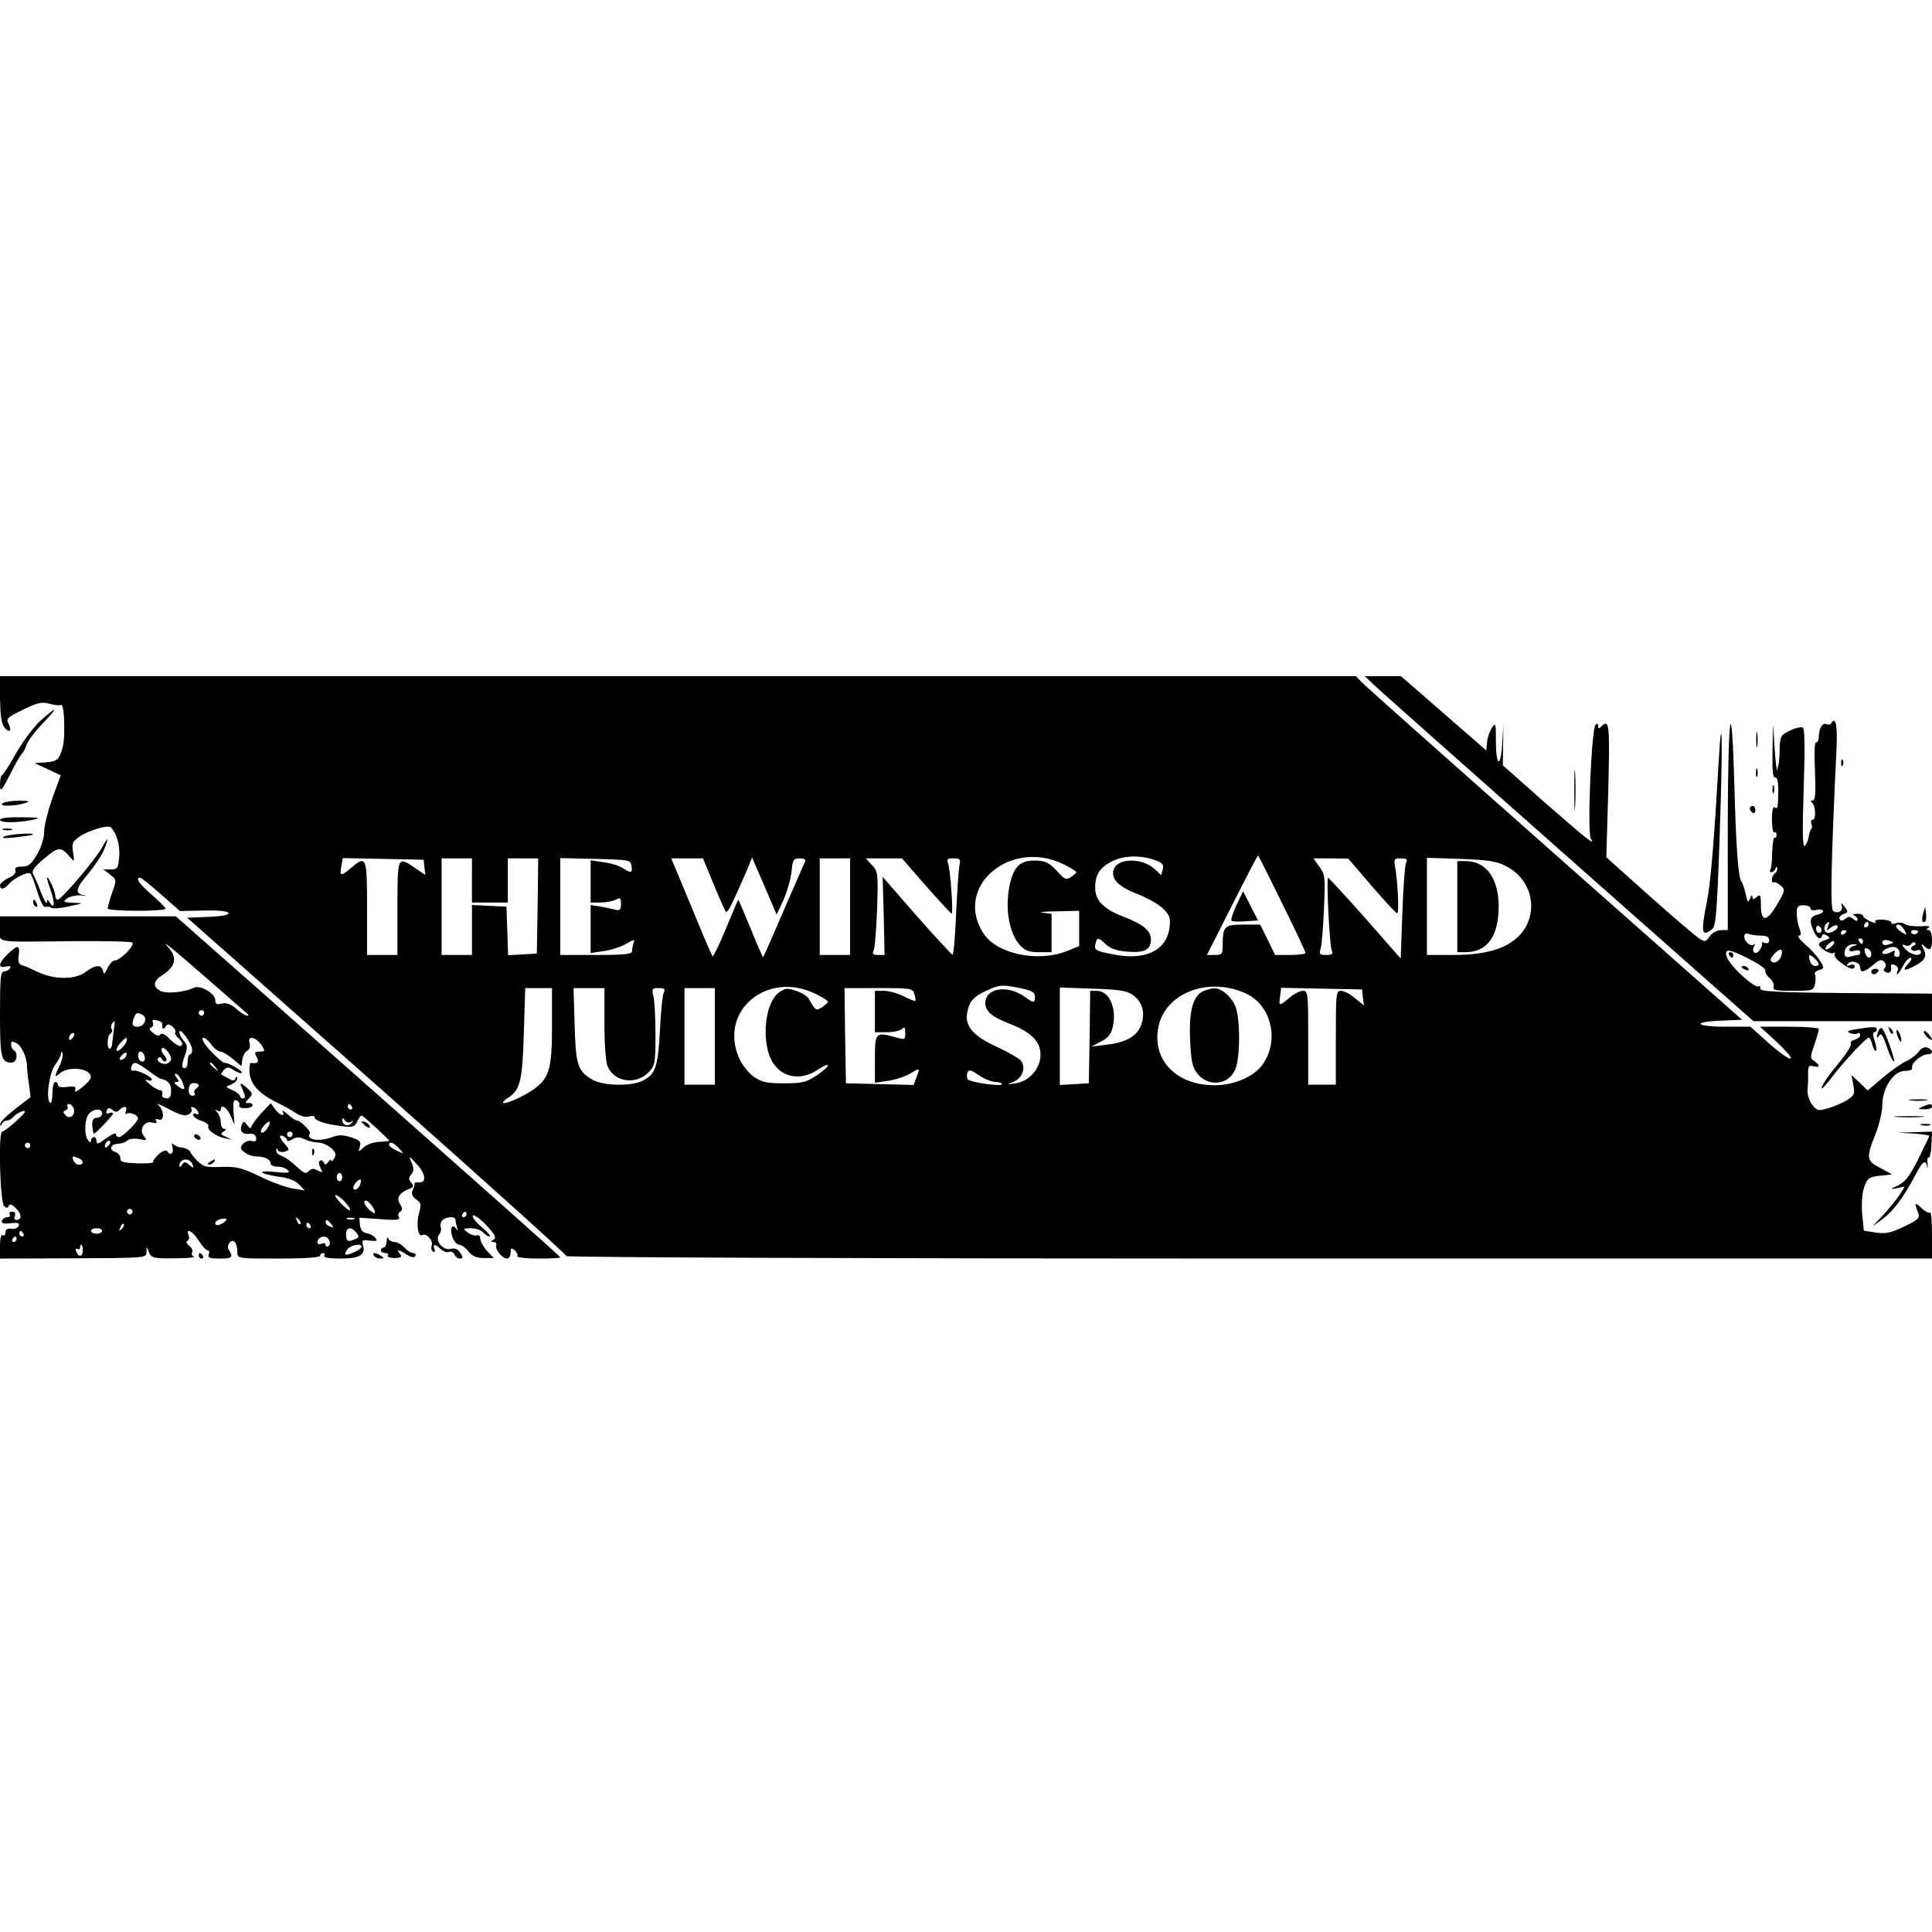 <?xml version="1.0" standalone="no"?>
<!DOCTYPE svg PUBLIC "-//W3C//DTD SVG 20010904//EN"
 "http://www.w3.org/TR/2001/REC-SVG-20010904/DTD/svg10.dtd">
<svg version="1.0" xmlns="http://www.w3.org/2000/svg"
 width="700pt" height="700pt" viewBox="0 0 700 700"
 preserveAspectRatio="xMidYMid meet">
<g transform="translate(0,700) scale(0.1,-0.1)"
fill="#000000" stroke="none">
<path d="M0 4468 c1 -57 5 -89 15 -102 18 -24 30 -15 16 12 -10 18 -4 23 53
51 53 26 69 29 96 21 18 -5 37 -7 41 -4 5 3 10 -19 11 -48 2 -75 0 -99 -13
-130 -9 -22 -18 -27 -52 -30 l-42 -3 48 -22 47 -22 -30 -82 c-16 -46 -30 -100
-30 -122 0 -23 -10 -56 -26 -83 -21 -36 -31 -44 -55 -44 -20 0 -27 -4 -23 -14
3 -9 -6 -19 -25 -27 -17 -8 -31 -20 -31 -26 0 -18 15 -16 31 3 16 20 67 46 78
40 4 -3 16 -32 26 -66 12 -38 23 -59 30 -56 7 2 16 1 21 -3 5 -4 34 -2 64 5
55 12 55 12 15 13 -36 2 -38 3 -22 16 10 7 33 12 50 11 18 -2 22 -1 10 1 -33
6 -29 24 18 79 22 27 47 64 55 83 20 47 17 53 -6 11 -22 -42 -148 -190 -161
-190 -5 0 -9 8 -9 18 -1 16 -29 75 -30 61 0 -4 7 -26 15 -49 15 -43 12 -67 -5
-40 -9 13 -10 13 -10 0 -1 -8 -10 8 -21 35 -10 28 -23 57 -28 66 -8 13 1 26
40 59 52 44 60 44 97 0 11 -13 12 -10 7 21 -6 32 -3 39 22 57 33 23 104 45
115 34 21 -22 33 -64 30 -105 -4 -43 -6 -47 -31 -47 l-26 0 24 -19 c24 -18 24
-19 7 -66 -9 -27 -16 -52 -16 -57 0 -4 47 -8 105 -8 58 0 105 3 105 8 0 4 -23
26 -50 50 -46 40 -61 62 -42 62 4 0 38 -28 76 -61 l68 -60 86 2 c56 1 87 -2
90 -9 2 -7 -23 -12 -73 -14 l-77 -3 689 -609 c378 -335 687 -613 685 -617 -1
-5 1112 -9 2473 -9 l2475 0 0 87 c0 47 -3 83 -7 80 -3 -4 -17 3 -30 15 -25 24
-28 21 -14 -14 8 -21 4 -26 -50 -52 -48 -23 -66 -27 -102 -22 l-44 7 -6 60
c-3 37 0 75 7 97 12 34 17 37 57 42 l44 5 -42 23 c-51 26 -52 36 -18 122 14
35 25 83 25 107 0 61 41 123 82 123 19 0 28 4 26 12 -5 15 34 48 56 48 21 0
21 16 0 24 -11 4 -22 -1 -31 -13 -7 -11 -29 -28 -47 -36 -18 -9 -57 -36 -86
-61 l-53 -45 -29 28 -30 28 7 -36 c6 -32 3 -38 -21 -54 -16 -10 -47 -24 -69
-30 -37 -11 -41 -10 -59 12 -11 15 -18 37 -17 56 2 18 3 45 2 61 0 23 3 27 19
23 24 -6 26 2 4 18 -16 11 -16 15 0 60 9 27 16 52 16 57 0 4 -48 8 -107 8
l-106 0 59 -54 c32 -30 56 -57 52 -61 -4 -5 -39 20 -77 53 l-69 62 -91 0
c-111 0 -122 18 -15 22 l76 3 -678 600 c-373 330 -688 610 -700 623 l-21 22
-2457 0 -2456 0 0 -82z m3853 -599 c26 -13 47 -26 47 -29 0 -3 -9 -11 -20 -18
-17 -11 -24 -8 -52 24 -28 29 -40 35 -76 36 -53 1 -76 -19 -91 -77 -22 -86 -7
-185 35 -230 18 -20 33 -25 69 -25 l45 0 0 69 0 70 -32 4 c-18 2 4 5 50 5 l82
2 0 -64 0 -64 -47 -19 c-105 -40 -251 -9 -299 64 -111 168 94 346 289 252z
m339 12 c20 -8 25 -15 21 -31 l-6 -21 -23 22 c-45 42 -136 41 -149 -2 -11 -33
19 -63 86 -88 35 -14 77 -37 93 -53 25 -25 28 -34 23 -71 -11 -81 -88 -118
-203 -95 -60 11 -69 16 -66 33 6 30 10 31 37 5 18 -17 40 -25 80 -28 62 -5 85
7 85 44 0 32 -28 55 -98 82 -73 28 -104 59 -104 105 0 49 18 76 65 98 44 21
105 21 159 0z m453 -153 c47 -95 85 -176 85 -180 0 -5 -25 -8 -55 -8 l-55 0
-27 55 -27 55 -62 0 c-68 0 -74 -6 -74 -77 0 -30 -3 -33 -28 -33 l-29 0 91
180 c50 99 92 180 94 180 2 0 41 -78 87 -172z m-3107 129 l3 -27 -37 25 c-64
44 -64 44 -64 -145 l0 -170 -55 0 -55 0 0 170 c0 188 -2 193 -60 144 -36 -31
-40 -29 -33 9 l5 28 147 -3 146 -3 3 -28z m172 -47 l0 -80 65 0 65 0 0 80 0
80 55 0 55 0 -2 -172 -3 -173 -52 -3 -52 -3 -3 88 -3 88 -62 3 -63 3 0 -91 0
-90 -55 0 -55 0 0 175 0 175 55 0 55 0 0 -80z m578 53 c4 -27 -1 -28 -32 -8
-12 8 -43 18 -69 21 l-47 7 0 -77 0 -76 36 0 c19 0 44 5 55 10 16 9 19 7 19
-15 0 -20 -4 -25 -17 -22 -10 3 -35 8 -55 12 l-38 6 0 -87 0 -87 47 7 c25 3
62 15 81 26 29 17 33 18 28 5 -3 -9 -6 -23 -6 -31 0 -11 -24 -14 -130 -14
l-130 0 0 175 0 176 128 -3 c123 -3 127 -4 130 -25z m297 -65 c21 -51 41 -97
45 -101 6 -7 23 27 77 152 l18 44 45 -104 44 -103 25 54 c13 30 26 76 29 102
4 43 7 48 29 48 17 0 23 -4 20 -12 -4 -7 -38 -87 -78 -178 -39 -91 -72 -166
-74 -168 -1 -1 -22 45 -45 103 -24 58 -44 105 -45 105 -1 0 -21 -47 -45 -105
-24 -58 -46 -103 -48 -100 -3 3 -38 84 -77 180 l-73 175 58 0 57 0 38 -92z
m495 -83 l0 -175 -55 0 -55 0 0 175 0 175 55 0 55 0 0 -175z m275 75 c49 -55
90 -100 93 -100 7 0 -5 162 -13 183 -6 14 -2 17 20 17 24 0 26 -3 21 -27 -3
-16 -8 -94 -12 -175 -3 -82 -9 -148 -13 -147 -3 0 -62 64 -130 141 l-123 141
4 -142 3 -141 -23 0 c-19 0 -23 4 -16 18 4 9 9 77 12 150 4 128 3 135 -19 158
l-22 24 65 0 66 0 87 -100z m1615 0 c47 -54 88 -99 92 -99 8 -1 3 106 -7 167
-5 29 -4 32 21 32 21 0 25 -3 18 -17 -4 -10 -10 -92 -13 -182 l-6 -164 -129
147 c-71 80 -132 146 -134 146 -7 0 5 -243 13 -262 6 -15 2 -18 -20 -18 -24 0
-26 3 -20 23 4 12 9 77 12 144 5 114 4 124 -16 152 l-22 31 63 0 63 -1 85 -99z
m488 71 c102 -52 121 -186 37 -260 -48 -42 -120 -61 -232 -61 l-93 0 0 176 0
176 123 -4 c101 -4 129 -8 165 -27z m-2501 -463 c24 -12 43 -24 43 -27 0 -4
-10 -12 -21 -20 -23 -14 -24 -13 -49 31 -6 9 -26 22 -46 28 -32 11 -39 10 -63
-7 -49 -37 -63 -171 -26 -244 33 -63 105 -78 169 -34 20 13 36 20 36 15 0 -5
-19 -22 -42 -37 -36 -24 -51 -28 -117 -28 -64 0 -81 4 -110 24 -18 13 -42 42
-52 65 -78 172 101 323 278 234z m743 21 c39 -8 50 -15 50 -30 0 -24 -5 -24
-38 0 -62 44 -142 31 -142 -23 0 -30 23 -50 90 -76 77 -30 110 -64 110 -112 0
-49 -41 -96 -90 -103 -34 -5 -34 -5 -7 6 32 13 45 52 26 76 -8 9 -46 31 -85
49 -86 39 -118 75 -110 122 7 43 22 61 71 83 47 22 58 22 125 8z m817 -20 c93
-45 120 -177 53 -262 -32 -40 -102 -69 -168 -69 -145 -1 -235 99 -202 223 32
117 187 170 317 108z m-2517 -114 c0 -154 -9 -188 -61 -228 -36 -27 -109 -60
-116 -53 -3 2 6 12 20 20 42 28 50 61 55 234 l5 162 48 0 49 0 0 -135z m190 5
c0 -79 5 -139 12 -155 26 -57 104 -67 150 -18 21 23 23 33 23 131 0 59 -3 122
-7 140 -7 30 -6 32 18 32 21 0 25 -3 19 -17 -5 -10 -11 -72 -14 -138 -7 -130
-16 -157 -61 -180 -43 -22 -147 -20 -187 5 -50 30 -57 53 -61 198 l-4 132 56
0 56 0 0 -130z m400 -45 l0 -175 -55 0 -55 0 0 175 0 175 55 0 55 0 0 -175z
m723 153 c4 -12 5 -23 3 -25 -1 -1 -20 6 -41 17 -22 11 -54 20 -72 20 l-33 0
0 -75 0 -75 43 0 c24 0 48 5 55 12 9 9 12 6 12 -14 0 -25 -2 -26 -32 -17 -76
21 -78 19 -78 -77 l0 -87 47 7 c25 3 61 15 80 26 37 22 37 22 23 -15 l-10 -26
-122 3 -123 3 -3 173 -2 172 124 0 c119 0 124 -1 129 -22z m789 -1 c36 -25 48
-63 34 -107 -14 -43 -54 -67 -126 -75 l-55 -7 35 19 c26 13 36 27 42 53 15 68
-13 130 -58 130 l-24 0 -2 -167 -3 -168 -52 -3 -53 -3 0 177 0 176 118 -4 c91
-3 123 -7 144 -21z m836 -11 l4 -29 -32 26 c-17 15 -40 27 -51 27 -18 0 -19
-9 -19 -170 l0 -170 -50 0 -50 0 0 170 c0 161 -1 170 -19 170 -11 0 -33 -11
-49 -25 -38 -32 -39 -31 -34 5 l4 31 147 -3 146 -3 3 -29z m-1332 -306 c13 0
24 -4 24 -8 0 -10 -111 6 -123 17 -4 4 -5 15 -2 24 6 13 11 12 42 -9 20 -13
46 -24 59 -24z"/>
<path d="M4480 3721 c-13 -28 -21 -53 -18 -57 3 -3 26 -4 51 -2 l45 3 -27 53
-27 53 -24 -50z"/>
<path d="M5280 3715 l0 -165 29 0 c79 0 120 56 121 164 0 104 -45 166 -120
166 l-30 0 0 -165z"/>
<path d="M4362 3410 c-39 -16 -55 -72 -50 -177 3 -74 8 -98 24 -120 40 -53
115 -46 140 13 18 44 18 184 0 228 -15 36 -51 66 -76 65 -8 0 -25 -4 -38 -9z"/>
<path d="M4975 4521 c17 -16 333 -297 704 -625 l674 -596 324 0 323 0 0 50 0
50 -312 2 c-254 2 -312 6 -310 16 1 8 -2 11 -7 8 -5 -4 -32 14 -59 39 -48 44
-69 80 -53 90 13 8 142 -58 137 -71 -2 -6 5 -19 16 -28 11 -10 17 -24 14 -32
-4 -11 8 -14 69 -14 71 0 75 1 81 24 3 14 3 29 0 35 -4 5 3 13 14 16 20 6 20
8 5 33 -9 15 -33 42 -53 59 -21 18 -31 33 -25 33 9 0 10 7 3 26 -6 14 -10 39
-10 55 0 24 4 29 25 29 14 0 25 -5 25 -11 0 -6 9 -9 20 -6 11 3 22 2 25 -3 3
-4 -6 -11 -20 -14 -28 -7 -31 -22 -13 -61 12 -26 24 -32 30 -15 2 6 8 6 18 0
12 -8 11 -11 -7 -16 -13 -4 -23 -10 -23 -15 0 -13 42 -39 53 -32 6 3 7 2 4 -4
-3 -5 7 -20 23 -31 31 -24 50 -28 50 -12 0 5 -8 7 -17 3 -14 -4 -15 -3 -7 6
13 14 44 4 44 -15 0 -20 15 -17 47 10 22 19 30 21 40 11 7 -8 8 -16 2 -22 -7
-7 -5 -12 5 -16 14 -6 21 4 17 25 0 4 6 5 15 1 8 -3 13 -12 10 -19 -10 -26 3
-14 19 16 9 17 21 30 27 30 6 0 4 -8 -5 -18 -25 -27 -21 -32 12 -16 45 22 55
38 40 66 -9 19 -9 21 2 11 21 -21 29 -15 29 22 0 21 -5 35 -12 35 -10 0 -10 2
0 9 9 5 -3 7 -29 5 -24 -1 -49 2 -56 7 -6 6 -22 8 -34 4 -12 -4 -19 -3 -16 1
3 5 -11 10 -30 12 -21 1 -32 -2 -28 -8 4 -6 -4 -5 -19 2 -14 6 -26 15 -26 20
0 4 -10 8 -22 7 -13 0 -17 -3 -10 -6 6 -2 12 -9 12 -15 0 -6 -6 -6 -15 2 -12
10 -18 10 -29 1 -10 -8 -16 -9 -21 -1 -3 5 3 14 14 18 18 6 18 9 4 27 -11 15
-14 15 -10 3 6 -18 -13 -30 -31 -19 -11 7 -8 172 12 588 4 85 -3 119 -19 93
-4 -6 -11 -7 -17 -4 -13 8 -28 -14 -28 -43 0 -13 -4 -23 -10 -23 -6 0 -7 -41
-4 -105 3 -81 1 -105 -8 -105 -8 0 -9 -3 -3 -8 13 -9 16 -62 3 -62 -6 0 -8 -6
-5 -14 3 -8 3 -17 -1 -20 -3 -4 -7 -16 -9 -29 -2 -12 -8 -26 -14 -32 -8 -7 -9
52 -4 206 5 146 4 219 -3 223 -6 3 -27 -1 -46 -11 -33 -15 -36 -20 -38 -62 0
-25 -2 -50 -3 -56 -2 -5 -4 -17 -6 -25 -1 -8 -6 26 -9 75 l-6 90 -2 -97 c-1
-71 1 -97 10 -95 7 1 11 -14 11 -45 -1 -67 -2 -70 -13 -63 -6 4 -10 -13 -10
-45 0 -28 4 -49 8 -46 5 3 9 -1 9 -9 0 -8 -3 -12 -7 -10 -4 3 -8 -21 -9 -51 0
-31 -3 -60 -7 -65 -3 -5 -1 -9 5 -9 5 0 12 6 14 13 4 9 6 9 6 0 1 -6 -3 -15
-9 -18 -5 -3 -10 -13 -10 -22 0 -9 3 -14 6 -10 3 3 14 -2 24 -10 17 -15 17
-18 2 -47 -47 -87 -72 -95 -72 -24 0 35 -2 39 -15 28 -12 -10 -15 -10 -16 1 0
8 -4 5 -8 -6 -7 -17 -9 -15 -16 15 -4 19 -11 40 -15 45 -12 15 -20 119 -26
349 -10 352 -23 271 -24 -141 l0 -383 -24 0 c-14 0 -32 -10 -41 -22 -14 -21
-17 -22 -39 -8 -13 8 -94 78 -180 154 l-156 140 7 243 c6 239 4 260 -25 231
-9 -9 -12 -9 -12 2 0 9 -3 10 -9 4 -15 -16 -31 -390 -17 -413 17 -27 -13 -3
-162 127 l-157 139 1 74 1 74 -4 -67 c-5 -91 -23 -87 -23 4 0 66 -1 71 -14 52
-8 -11 -16 -34 -18 -52 l-3 -31 -154 134 -155 135 -65 0 -66 0 30 -29z m1648
-878 c-6 -16 -5 -16 10 -4 10 8 21 11 24 7 8 -8 -16 -26 -34 -26 -14 0 -18 22
-6 33 11 11 13 8 6 -10z m147 7 c0 -5 -5 -10 -11 -10 -5 0 -7 5 -4 10 3 6 8
10 11 10 2 0 4 -4 4 -10z m-170 -21 c0 -5 -4 -9 -10 -9 -5 0 -10 7 -10 16 0 8
5 12 10 9 6 -3 10 -10 10 -16z m300 1 c10 -19 10 -20 -9 -8 -22 13 -28 28 -11
28 5 0 14 -9 20 -20z m-210 -4 c0 -3 -4 -8 -10 -11 -5 -3 -10 -1 -10 4 0 6 5
11 10 11 6 0 10 -2 10 -4z m260 0 c0 -11 -19 -15 -25 -6 -3 5 1 10 9 10 9 0
16 -2 16 -4z m-569 -16 c20 0 29 -5 29 -16 0 -10 -5 -14 -16 -10 -8 3 -13 2
-10 -2 2 -4 -2 -15 -9 -25 -14 -20 -31 -6 -19 16 4 6 4 9 -1 5 -11 -10 -35 10
-35 29 0 10 6 13 16 9 9 -3 29 -6 45 -6z m369 -20 c0 -5 -2 -10 -4 -10 -3 0
-8 5 -11 10 -3 6 -1 10 4 10 6 0 11 -4 11 -10z m110 -5 c0 -1 -9 -5 -20 -8
-12 -3 -20 0 -20 8 0 8 8 11 20 8 11 -3 20 -7 20 -8z m-220 -10 c-7 -8 -17
-15 -22 -15 -6 0 -5 7 2 15 7 8 17 15 22 15 6 0 5 -7 -2 -15z m292 -2 c-6 -3
-10 -9 -7 -13 3 -5 12 -7 20 -3 8 3 15 0 15 -6 0 -18 -36 -12 -55 9 -15 17
-16 20 -3 15 9 -4 19 -1 23 5 4 6 10 8 14 4 3 -4 0 -9 -7 -11z m-214 0 c-10
-2 -18 -9 -18 -14 0 -6 9 -7 20 -4 11 4 20 2 20 -4 0 -6 -3 -11 -7 -11 -5 0
-17 -3 -29 -6 -15 -4 -21 -1 -21 13 0 20 15 33 37 32 11 -1 10 -3 -2 -6z m62
-29 c0 -21 -17 -17 -23 5 -3 14 -1 18 9 14 8 -3 14 -11 14 -19z m102 8 c3 -12
0 -19 -9 -19 -8 0 -12 6 -9 14 4 11 1 11 -15 2 -24 -12 -41 -3 -19 11 24 15
47 11 52 -8z m-426 -7 c-3 -22 -22 -38 -36 -30 -8 5 -6 12 6 26 21 23 33 24
30 4z m120 -19 c18 -18 18 -26 0 -26 -7 0 -16 9 -19 20 -6 24 -1 25 19 6z"/>
<path d="M149 4391 c-24 -21 -64 -74 -89 -117 -24 -44 -48 -80 -52 -82 -5 -2
-8 -18 -8 -35 1 -29 4 -26 37 38 19 39 39 72 43 75 4 3 11 16 15 29 4 14 30
49 58 78 59 62 57 68 -4 14z"/>
<path d="M6363 4320 c0 -25 2 -35 4 -22 2 12 2 32 0 45 -2 12 -4 2 -4 -23z"/>
<path d="M6227 4240 c-16 -282 -29 -442 -43 -509 -22 -111 -19 -127 19 -98 14
10 18 55 28 349 11 325 9 475 -4 258z"/>
<path d="M5704 4135 c0 -66 1 -92 3 -57 2 34 2 88 0 120 -2 31 -3 3 -3 -63z"/>
<path d="M6671 4234 c0 -11 3 -14 6 -6 3 7 2 16 -1 19 -3 4 -6 -2 -5 -13z"/>
<path d="M6362 4200 c0 -14 2 -19 5 -12 2 6 2 18 0 25 -3 6 -5 1 -5 -13z"/>
<path d="M6422 4140 c0 -14 2 -19 5 -12 2 6 2 18 0 25 -3 6 -5 1 -5 -13z"/>
<path d="M10 4090 c-19 -12 42 -12 80 0 21 7 17 8 -20 9 -25 0 -52 -4 -60 -9z"/>
<path d="M6340 4071 c0 -6 5 -13 10 -16 6 -3 10 1 10 9 0 9 -4 16 -10 16 -5 0
-10 -4 -10 -9z"/>
<path d="M0 4030 c0 -12 59 -12 115 -1 35 8 31 9 -37 10 -46 1 -78 -3 -78 -9z"/>
<path d="M13 3993 c9 -2 23 -2 30 0 6 3 -1 5 -18 5 -17 0 -22 -2 -12 -5z"/>
<path d="M15 3969 c-13 -6 0 -7 40 -3 33 4 62 8 64 10 9 8 -85 2 -104 -7z"/>
<path d="M120 3731 c0 -6 4 -13 10 -16 6 -3 7 1 4 9 -7 18 -14 21 -14 7z"/>
<path d="M6968 3690 c-7 -24 -3 -38 8 -28 3 4 4 17 2 30 l-3 23 -7 -25z"/>
<path d="M0 3635 c0 -53 -30 -48 262 -45 114 1 212 -1 217 -5 13 -7 -43 -65
-63 -65 -7 0 -19 -12 -26 -27 -11 -23 -14 -25 -17 -10 -6 23 -28 22 -63 -5
-39 -28 -112 -28 -172 0 -23 11 -50 23 -59 25 -11 4 -15 14 -11 36 5 38 -4 39
-40 4 -34 -32 -37 -53 -6 -45 14 3 19 2 14 -6 -4 -7 -14 -12 -22 -12 -12 0
-14 -26 -14 -153 0 -158 4 -177 42 -177 19 0 25 34 8 45 -5 3 -10 13 -10 21 0
11 4 12 19 5 20 -11 39 -53 39 -86 0 -11 3 -40 7 -65 l6 -45 -55 -42 c-31 -24
-56 -49 -55 -55 0 -10 2 -10 6 0 2 6 10 12 18 12 7 0 18 6 24 14 6 8 21 16 33
20 16 4 10 -5 -21 -34 -24 -22 -48 -40 -53 -40 -15 0 -8 -257 7 -270 9 -8 14
-7 17 1 3 9 12 5 26 -9 22 -22 22 -42 0 -42 -5 0 -8 7 -4 15 3 9 0 15 -10 15
-8 0 -12 -4 -9 -10 3 -5 0 -10 -8 -10 -8 0 -17 -6 -20 -13 -3 -9 5 -12 30 -9
27 3 34 1 31 -9 -3 -8 -15 -13 -26 -11 -15 2 -22 -2 -22 -13 0 -9 -4 -13 -10
-10 -6 4 -10 -12 -10 -39 l0 -46 265 1 c264 1 265 1 266 22 0 22 0 22 9 0 9
-21 15 -23 92 -22 46 0 77 3 70 6 -6 2 -9 10 -6 15 4 6 -1 17 -10 24 -10 7
-13 15 -7 18 6 4 8 13 4 21 -11 29 16 14 37 -20 12 -19 26 -35 32 -35 6 0 8
-7 4 -15 -4 -12 4 -15 39 -15 46 0 51 4 35 30 -6 9 -5 19 2 28 14 16 28 -1 28
-35 0 -23 1 -23 150 -23 93 0 150 4 150 10 0 6 5 10 11 10 5 0 7 -4 4 -10 -4
-6 18 -10 58 -10 70 0 93 14 82 49 -5 18 -2 20 25 16 26 -3 29 -1 20 10 -6 8
-21 15 -32 17 -14 2 -22 12 -24 30 l-2 26 75 -5 c60 -5 74 -3 68 7 -4 7 -2 16
5 20 9 6 9 12 -1 28 -14 22 -2 41 35 55 15 6 16 10 6 22 -10 12 -10 18 0 30
10 12 10 22 1 43 -11 26 -10 26 19 -6 33 -35 36 -68 8 -66 -10 1 -17 -1 -16
-5 1 -3 -2 -14 -7 -24 -5 -13 -2 -22 13 -33 18 -12 19 -19 10 -50 -11 -40 -3
-88 12 -79 15 9 41 -21 34 -38 -3 -8 -1 -18 5 -22 7 -3 8 0 5 9 -8 20 3 20 23
0 9 -8 22 -13 30 -10 7 3 16 -1 19 -9 4 -8 12 -15 20 -15 12 0 12 4 2 20 -9
15 -20 19 -35 15 -28 -7 -59 31 -42 52 6 7 9 19 6 27 -3 7 0 19 6 25 13 13 47
15 47 2 0 -5 3 -18 6 -28 4 -13 3 -15 -4 -4 -15 20 -24 -3 -12 -33 5 -14 16
-26 24 -26 8 0 23 -11 33 -24 14 -17 29 -24 56 -24 l36 0 -25 26 c-13 15 -24
35 -24 44 0 10 -5 15 -13 12 -7 -2 -21 2 -32 10 -19 15 -19 15 11 16 17 0 37
-7 44 -15 7 -8 18 -15 24 -15 6 0 -7 16 -29 34 -22 19 -36 38 -32 42 4 4 26
-11 49 -35 31 -34 37 -45 27 -52 -12 -7 -12 -9 -1 -9 8 0 12 -5 10 -12 -5 -15
22 -48 39 -48 7 0 13 10 13 21 0 18 2 19 15 9 8 -7 12 -16 9 -21 -3 -5 31 -9
75 -9 45 0 81 2 81 4 0 4 -198 180 -984 875 l-409 361 -318 0 -319 0 0 -45z
m760 -189 c69 -60 129 -113 135 -118 6 -5 6 -8 0 -8 -6 0 -23 11 -39 25 -20
17 -36 23 -52 19 -19 -5 -24 -2 -24 12 0 25 -56 57 -78 45 -32 -16 -100 -23
-121 -11 -29 15 -26 36 7 57 47 30 55 61 25 97 -18 20 -17 20 2 6 11 -8 76
-64 145 -124z m-20 -116 c0 -5 -4 -10 -10 -10 -5 0 -10 5 -10 10 0 6 5 10 10
10 6 0 10 -4 10 -10z m-222 -8 c18 -12 4 -42 -19 -42 -20 0 -23 8 -13 34 7 18
13 19 32 8z m70 -31 c-2 -18 3 -24 11 -12 8 12 12 12 25 2 9 -7 14 -17 11 -21
-3 -4 2 -13 10 -20 8 -7 15 -16 15 -21 0 -17 -19 -9 -46 17 -16 17 -29 23 -33
16 -4 -7 -13 -5 -26 5 -13 10 -16 17 -8 20 7 2 10 10 7 18 -4 10 0 12 15 8 11
-3 20 -8 19 -12z m-175 -18 c-2 -16 -5 -38 -6 -50 -1 -13 -5 -23 -9 -23 -12 0
-10 48 2 55 6 4 8 11 5 16 -4 5 -3 14 0 19 11 17 13 11 8 -17z m283 -75 c1
-10 -3 -18 -7 -18 -5 0 -9 -11 -9 -25 0 -14 -4 -25 -10 -25 -13 0 -13 10 1 49
9 26 8 35 -5 50 -9 10 -16 24 -16 32 1 19 45 -41 46 -63z m-434 40 c-7 -7 -12
-8 -12 -2 0 14 12 26 19 19 2 -3 -1 -11 -7 -17z m198 -5 c-1 -15 -30 -46 -37
-40 -3 4 2 16 12 27 19 21 25 24 25 13z m306 -18 c10 -14 25 -25 32 -25 8 0
28 -12 46 -27 l31 -26 3 24 c2 13 10 28 18 32 9 5 12 16 8 29 -8 28 23 21 44
-9 13 -21 13 -23 -7 -23 -19 0 -20 -3 -11 -20 10 -19 4 -25 -22 -21 -3 0 -5
-15 -4 -35 4 -42 32 -74 94 -106 26 -12 59 -31 74 -41 17 -11 36 -16 48 -12
11 3 20 2 20 -3 0 -10 29 -22 70 -28 66 -11 75 -9 85 14 5 12 13 21 16 20 8
-3 99 -87 99 -91 0 -2 -16 -3 -36 -4 -19 -1 -45 -9 -56 -20 -20 -18 -21 -18
-14 3 5 17 0 23 -31 33 -28 9 -45 10 -66 2 -51 -19 -100 -12 -84 13 4 7 -35
46 -46 46 -6 0 -22 10 -35 23 -14 12 -22 16 -18 10 12 -22 -12 -14 -28 9 l-15
21 -36 -38 c-19 -22 -35 -44 -35 -49 0 -6 -7 -3 -14 7 -12 16 -14 16 -20 1 -9
-22 2 -35 27 -32 14 2 23 -3 25 -14 2 -12 -2 -15 -16 -12 -10 3 -24 -2 -32
-11 -11 -13 -10 -18 6 -30 10 -8 29 -15 41 -15 31 0 53 -10 53 -25 0 -7 12
-12 26 -12 14 0 31 -6 37 -13 10 -10 0 -11 -48 -6 -71 7 -54 -8 19 -18 32 -4
57 -14 70 -28 l20 -21 -44 7 c-24 4 -77 23 -119 44 -66 31 -84 36 -139 34 -54
-2 -66 1 -86 21 -13 13 -25 28 -27 34 -2 6 -15 13 -29 15 -14 1 -29 8 -33 13
-5 6 -5 0 -2 -12 6 -23 -8 -32 -20 -13 -3 5 -16 0 -30 -12 -13 -12 -22 -24
-20 -28 2 -4 -24 -6 -58 -5 -50 2 -62 5 -61 18 1 9 -7 19 -18 23 -25 8 -18 29
11 30 12 1 27 6 33 12 6 6 25 8 42 5 28 -6 30 -5 18 10 -20 23 0 57 29 50 15
-4 20 -2 15 5 -5 8 -2 10 8 6 23 -9 21 35 -1 53 -10 8 7 1 38 -15 41 -22 60
-27 72 -20 10 5 14 14 11 20 -4 6 -1 9 6 6 8 -2 16 -10 18 -18 3 -7 0 -10 -7
-6 -6 4 -11 2 -11 -4 0 -6 13 -16 30 -21 16 -6 28 -14 25 -19 -7 -12 27 -38
60 -44 29 -6 29 -6 5 4 -20 9 -22 13 -10 20 10 7 11 10 3 10 -7 0 -13 10 -13
23 0 13 -6 29 -12 36 -10 11 -10 13 0 7 6 -4 12 -2 12 3 0 23 22 9 35 -21 l15
-33 -4 47 c-2 37 0 45 11 41 8 -3 12 -11 10 -17 -3 -7 6 -12 22 -11 14 0 26 5
26 10 0 6 -6 9 -12 9 -17 -2 -16 1 1 19 13 13 11 17 -11 37 -19 16 -24 18 -20
6 4 -9 10 -23 13 -31 3 -8 1 -15 -5 -15 -6 0 -11 4 -11 8 0 5 -12 15 -27 22
-28 12 -28 12 -5 21 12 5 22 14 21 21 0 10 -2 10 -6 1 -3 -10 -9 -10 -26 0
-12 7 -24 13 -26 14 -1 1 3 8 10 16 12 12 17 12 37 -1 12 -8 25 -12 28 -9 6 6
-50 38 -62 36 -8 -1 -64 52 -75 74 -15 26 6 21 27 -8z m-146 -51 c0 -7 -6 -14
-13 -17 -18 -7 -44 9 -33 20 5 4 11 2 13 -5 3 -6 9 -10 14 -6 5 3 2 12 -6 20
-8 9 -12 20 -9 25 6 11 33 -19 34 -37z m-404 -25 c-20 -41 -20 -46 2 -27 32
27 113 17 111 -15 0 -7 -14 -23 -32 -37 -19 -16 -29 -19 -25 -10 5 13 -1 15
-28 12 -21 -3 -34 0 -34 7 0 6 -4 11 -10 11 -5 0 -10 -18 -10 -41 0 -22 -4
-38 -8 -35 -17 10 -4 108 17 137 12 15 21 34 22 41 0 10 2 10 6 1 2 -7 -3 -27
-11 -44z m239 32 c-3 -6 -11 -11 -17 -11 -6 0 -6 6 2 15 14 17 26 13 15 -4z
m68 5 c6 -16 -2 -28 -14 -20 -12 7 -11 34 0 34 5 0 11 -6 14 -14z m13 -54 c21
-16 41 -29 44 -30 29 -6 40 -18 40 -43 0 -26 -7 -33 -27 -26 -5 1 -7 8 -5 15
2 6 -2 12 -8 12 -7 0 -24 10 -38 22 -15 12 -19 18 -9 15 9 -4 17 -3 17 2 0 10
-51 35 -67 32 -8 -1 -10 4 -7 14 8 21 15 19 60 -13z m245 11 c13 -16 12 -17
-3 -4 -17 13 -22 21 -14 21 2 0 10 -8 17 -17z m-122 -49 c15 -33 10 -38 -15
-19 -13 10 -15 14 -5 15 11 0 11 3 1 15 -7 8 -8 15 -3 15 5 0 15 -12 22 -26z
m61 -16 c0 -4 -5 -10 -10 -13 -6 -4 -8 -11 -5 -16 4 -5 0 -9 -8 -9 -9 0 -14 9
-13 23 0 14 7 23 18 23 10 0 18 -4 18 -8z m-453 -84 c8 -23 -14 -42 -29 -25
-11 11 -10 14 0 18 6 3 10 9 6 14 -3 5 0 9 6 9 6 0 13 -7 17 -16z m1008 6 c3
-5 1 -10 -4 -10 -6 0 -11 5 -11 10 0 6 2 10 4 10 3 0 8 -4 11 -10z m-843 -12
c17 17 31 15 24 -4 -3 -8 -2 -13 3 -9 12 7 41 -5 41 -17 0 -13 -56 -68 -69
-68 -6 0 -11 5 -11 11 0 6 -16 -1 -35 -15 -27 -21 -35 -23 -35 -12 0 9 -4 16
-10 16 -5 0 -10 -5 -10 -12 0 -8 -3 -8 -9 -2 -15 15 -16 67 -3 92 14 25 52 30
52 7 0 -8 -9 -15 -19 -15 -18 0 -21 -18 -12 -58 2 -5 71 67 71 74 0 3 -7 4
-14 1 -10 -4 -13 -1 -9 9 4 11 8 12 20 3 10 -9 17 -9 25 -1z m839 -43 c11 6
11 5 2 -5 -12 -14 -33 -6 -33 13 0 8 3 7 9 -2 5 -8 14 -10 22 -6z m-303 -24
c-8 -12 -18 -18 -21 -14 -4 3 0 15 10 25 21 24 29 15 11 -11z m92 -21 c0 -5
-4 -10 -10 -10 -5 0 -10 5 -10 10 0 6 5 10 10 10 6 0 10 -4 10 -10z m-20 -21
c0 -5 9 -4 19 3 15 9 25 9 46 0 14 -7 36 -12 49 -12 13 0 33 -9 45 -19 18 -16
20 -24 12 -38 -6 -10 -11 -13 -11 -8 0 6 -5 3 -11 -5 -8 -11 -12 -12 -16 -2
-2 6 -9 10 -14 6 -5 -3 -5 -13 2 -25 9 -19 9 -19 -10 -10 -15 8 -23 8 -32 -2
-10 -10 -16 -9 -35 8 -34 31 -47 40 -66 48 -10 3 -18 12 -17 19 0 9 2 9 5 2 3
-7 14 -10 25 -7 17 5 18 8 6 22 -25 29 -29 41 -13 35 9 -3 16 -10 16 -15z
m-648 -21 c-7 -7 -12 -8 -12 -2 0 14 12 26 19 19 2 -3 -1 -11 -7 -17z m-282 2
c0 -5 -4 -10 -10 -10 -5 0 -10 5 -10 10 0 6 5 10 10 10 6 0 10 -4 10 -10z
m1336 -11 c19 -21 19 -21 -9 -8 -15 7 -27 16 -27 21 0 14 16 9 36 -13z m-1162
-35 c20 -8 21 -24 2 -24 -8 0 -16 7 -20 15 -6 17 -4 18 18 9z m414 -24 c5 -13
3 -13 -12 -1 -15 13 -19 13 -27 0 -5 -8 -9 -9 -9 -3 0 28 39 31 48 4z m542
-45 c0 -8 -4 -15 -10 -15 -5 0 -10 7 -10 15 0 8 5 15 10 15 6 0 10 -7 10 -15z
m64 -29 c-6 -16 -24 -23 -24 -8 0 10 22 33 27 28 2 -2 1 -11 -3 -20z m-54 -61
c13 -14 21 -27 18 -30 -2 -3 -17 9 -33 25 -16 17 -24 30 -19 30 6 0 21 -11 34
-25z m96 -12 c20 -27 16 -38 -6 -18 -20 18 -26 35 -14 35 4 0 13 -8 20 -17z
m-866 -23 c0 -5 -4 -10 -10 -10 -5 0 -10 5 -10 10 0 6 5 10 10 10 6 0 10 -4
10 -10z m1210 -10 c0 -5 -5 -10 -11 -10 -5 0 -7 5 -4 10 3 6 8 10 11 10 2 0 4
-4 4 -10z m-880 -30 c-19 -12 -30 -12 -30 -1 0 10 31 20 40 14 2 -2 -2 -8 -10
-13z m278 -5 c-3 -3 -9 2 -12 12 -6 14 -5 15 5 6 7 -7 10 -15 7 -18z m195 18
c-7 -2 -19 -2 -25 0 -7 3 -2 5 12 5 14 0 19 -2 13 -5z m-83 -18 c11 -13 10
-14 -4 -9 -9 3 -16 10 -16 15 0 13 6 11 20 -6z m-759 -18 c-10 -9 -11 -8 -5 6
3 10 9 15 12 12 3 -3 0 -11 -7 -18z m684 13 c3 -5 1 -10 -4 -10 -6 0 -11 5
-11 10 0 6 2 10 4 10 3 0 8 -4 11 -10z m-755 -20 c0 -5 -9 -10 -20 -10 -11 0
-20 5 -20 10 0 6 9 10 20 10 11 0 20 -4 20 -10z m920 -5 c14 -17 13 -20 -15
-29 -16 -5 -20 -1 -21 19 -2 28 17 33 36 10z m-1205 -5 c3 -5 1 -10 -4 -10 -6
0 -11 5 -11 10 0 6 2 10 4 10 3 0 8 -4 11 -10z m-25 -20 c0 -5 -5 -10 -11 -10
-5 0 -7 5 -4 10 3 6 8 10 11 10 2 0 4 -4 4 -10z m1133 -5 c4 -8 2 -17 -3 -20
-6 -4 -10 -2 -10 4 0 6 -7 8 -15 5 -8 -4 -15 -2 -15 3 0 25 35 31 43 8z m-893
-35 c0 -24 -15 -27 -24 -4 -3 8 -2 12 4 9 6 -3 10 -1 10 4 0 6 2 11 5 11 3 0
5 -9 5 -20z m1010 13 c0 -10 -52 -34 -58 -28 -3 2 1 11 8 20 13 15 50 21 50 8z"/>
<path d="M1310 2936 c0 -2 7 -9 15 -16 9 -7 15 -8 15 -2 0 5 -7 12 -15 16 -8
3 -15 4 -15 2z"/>
<path d="M705 2880 c3 -5 11 -10 16 -10 6 0 7 5 4 10 -3 6 -11 10 -16 10 -6 0
-7 -4 -4 -10z"/>
<path d="M760 2790 c-9 -6 -10 -10 -3 -10 6 0 15 5 18 10 8 12 4 12 -15 0z"/>
<path d="M1131 2824 c0 -11 3 -14 6 -6 3 7 2 16 -1 19 -3 4 -6 -2 -5 -13z"/>
<path d="M6265 3540 c3 -5 8 -10 11 -10 2 0 4 5 4 10 0 6 -5 10 -11 10 -5 0
-7 -4 -4 -10z"/>
<path d="M6310 3496 c0 -2 7 -7 16 -10 8 -3 12 -2 9 4 -6 10 -25 14 -25 6z"/>
<path d="M6780 3480 c0 -5 4 -10 9 -10 6 0 13 5 16 10 3 6 -1 10 -9 10 -9 0
-16 -4 -16 -10z"/>
<path d="M6725 3271 c-31 -5 -36 -8 -22 -14 11 -4 23 -5 28 -1 5 3 9 0 9 -6 0
-7 -9 -14 -20 -17 -11 -3 -17 -9 -14 -14 3 -5 -12 -31 -33 -57 -48 -58 -73
-94 -73 -105 0 -5 19 15 41 45 48 61 120 138 130 138 4 0 10 -12 13 -26 4 -15
10 -24 13 -21 3 3 1 20 -5 36 -7 19 -7 31 -1 31 5 0 9 5 9 10 0 11 -11 11 -75
1z"/>
<path d="M6806 3265 c-9 -24 -7 -32 3 -16 6 9 14 -1 26 -38 9 -28 21 -53 26
-57 10 -6 -28 105 -41 119 -4 5 -10 1 -14 -8z"/>
<path d="M6846 3267 c3 -10 9 -15 12 -12 3 3 0 11 -7 18 -10 9 -11 8 -5 -6z"/>
<path d="M6871 3265 c1 -19 18 -51 18 -35 0 8 -4 22 -9 30 -5 8 -9 11 -9 5z"/>
<path d="M6970 3262 c0 -5 7 -15 15 -22 8 -7 15 -9 15 -6 0 4 -7 14 -15 22 -8
9 -15 11 -15 6z"/>
<path d="M6923 3013 c15 -2 39 -2 55 0 15 2 2 4 -28 4 -30 0 -43 -2 -27 -4z"/>
<path d="M6965 2990 c-18 -8 -17 -9 8 -9 15 -1 27 4 27 9 0 12 -8 12 -35 0z"/>
<path d="M6873 2953 c26 -2 67 -2 90 0 23 2 2 3 -48 3 -49 0 -68 -1 -42 -3z"/>
<path d="M6963 2923 c9 -2 23 -2 30 0 6 3 -1 5 -18 5 -16 0 -22 -2 -12 -5z"/>
<path d="M6933 2893 c31 -2 57 -6 57 -9 0 -2 -18 -40 -40 -84 -31 -62 -48 -83
-73 -95 -30 -14 -31 -15 -4 -10 l28 6 -17 -28 c-10 -15 -36 -48 -58 -72 l-41
-44 37 27 c39 29 75 78 118 159 27 51 36 57 43 30 2 -10 3 -5 1 10 -2 15 0 26
4 23 4 -2 9 18 10 45 l2 49 -62 -2 -63 -2 58 -3z"/>
<path d="M1401 2503 c-1 -13 -5 -23 -11 -23 -5 0 -10 -4 -10 -10 0 -5 7 -10
16 -10 8 0 13 -4 9 -9 -3 -5 8 -9 25 -9 24 1 28 4 19 15 -15 17 -4 17 25 -3
16 -10 26 -12 31 -5 3 6 0 11 -8 11 -8 0 -22 9 -32 20 -10 11 -26 20 -36 20
-9 0 -20 6 -22 13 -3 6 -6 2 -6 -10z"/>
<path d="M720 2450 c0 -5 5 -10 11 -10 5 0 7 5 4 10 -3 6 -8 10 -11 10 -2 0
-4 -4 -4 -10z"/>
<path d="M1355 2450 c3 -5 14 -10 23 -10 15 0 15 2 2 10 -20 13 -33 13 -25 0z"/>
</g>
</svg>
